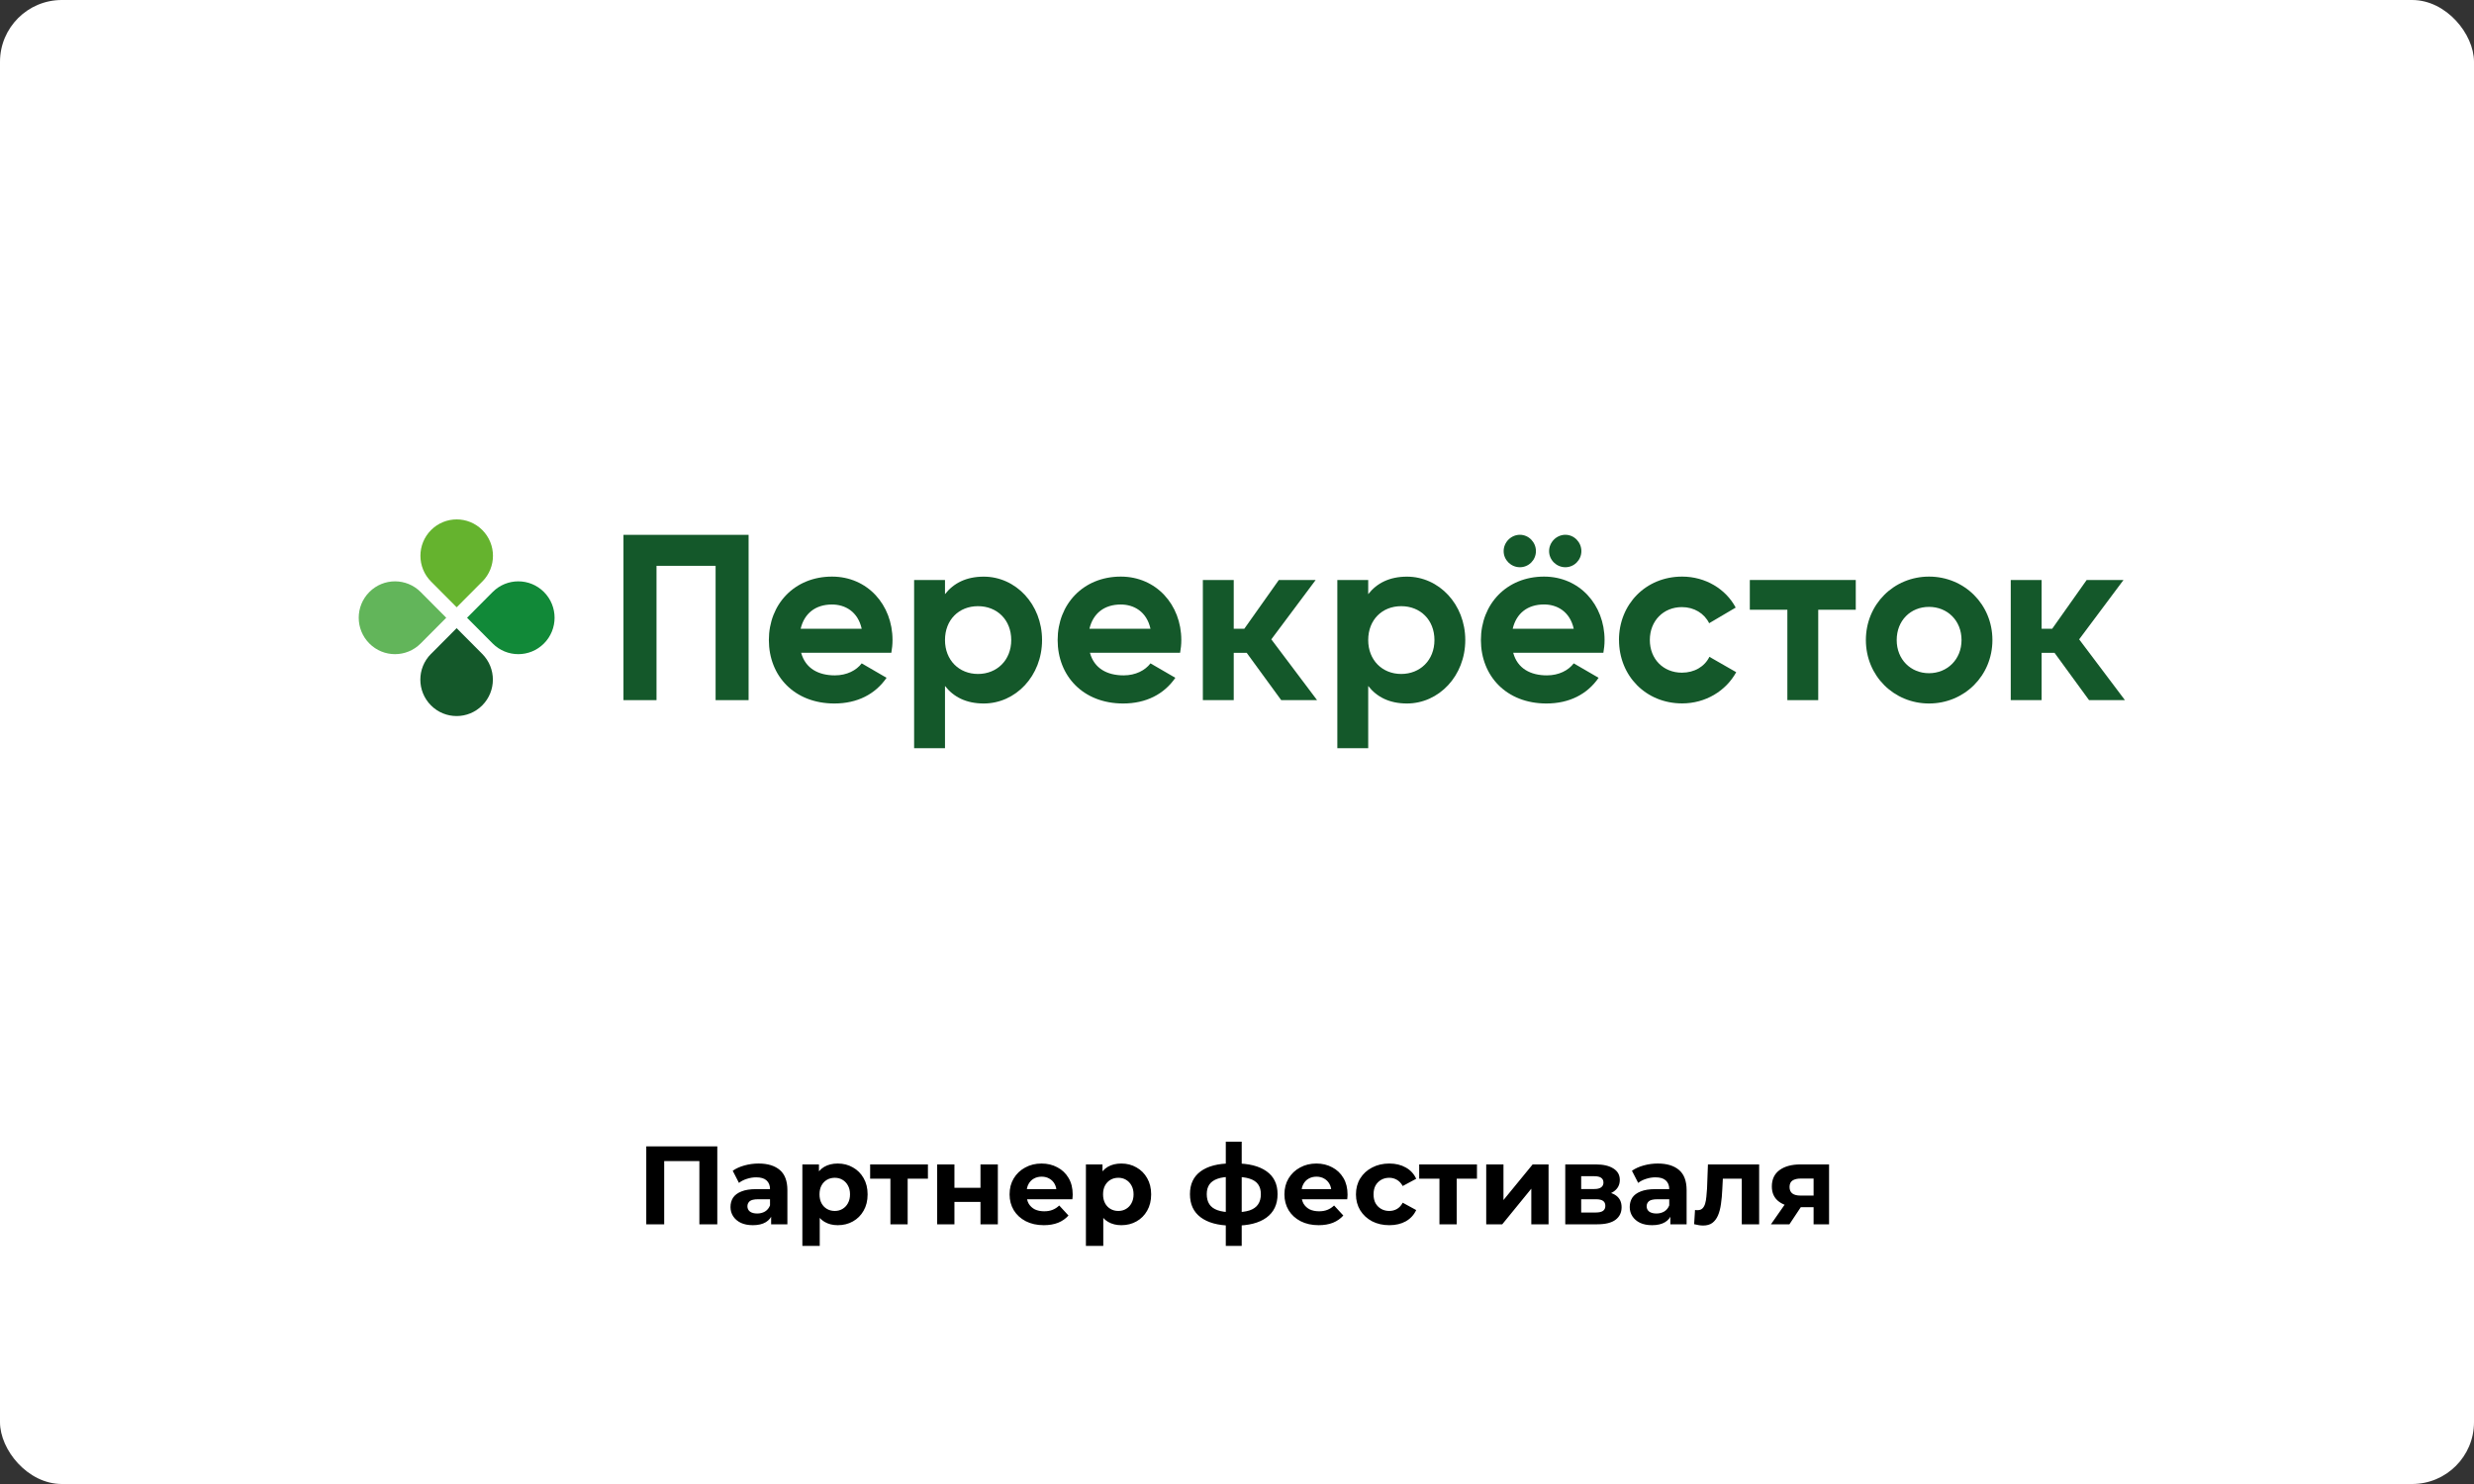 <?xml version="1.0" encoding="UTF-8"?> <svg xmlns="http://www.w3.org/2000/svg" width="200" height="120" viewBox="0 0 200 120" fill="none"><rect x="0" y="0" width="200" height="120" fill="#333333" stroke="none"/> <rect width="200" height="120" rx="5" fill="white"></rect> <path d="M52.245 99V92.7H57.987V99H56.538V93.555L56.871 93.888H53.361L53.694 93.555V99H52.245ZM62.339 99V98.055L62.249 97.848V96.156C62.249 95.856 62.156 95.622 61.97 95.454C61.79 95.286 61.511 95.202 61.133 95.202C60.875 95.202 60.62 95.244 60.368 95.328C60.122 95.406 59.912 95.514 59.738 95.652L59.234 94.671C59.498 94.485 59.816 94.341 60.188 94.239C60.56 94.137 60.938 94.086 61.322 94.086C62.06 94.086 62.633 94.26 63.041 94.608C63.449 94.956 63.653 95.499 63.653 96.237V99H62.339ZM60.863 99.072C60.485 99.072 60.161 99.009 59.891 98.883C59.621 98.751 59.414 98.574 59.27 98.352C59.126 98.13 59.054 97.881 59.054 97.605C59.054 97.317 59.123 97.065 59.261 96.849C59.405 96.633 59.63 96.465 59.936 96.345C60.242 96.219 60.641 96.156 61.133 96.156H62.42V96.975H61.286C60.956 96.975 60.728 97.029 60.602 97.137C60.482 97.245 60.422 97.38 60.422 97.542C60.422 97.722 60.491 97.866 60.629 97.974C60.773 98.076 60.968 98.127 61.214 98.127C61.448 98.127 61.658 98.073 61.844 97.965C62.03 97.851 62.165 97.686 62.249 97.47L62.465 98.118C62.363 98.43 62.177 98.667 61.907 98.829C61.637 98.991 61.289 99.072 60.863 99.072ZM67.726 99.072C67.318 99.072 66.961 98.982 66.655 98.802C66.349 98.622 66.109 98.349 65.935 97.983C65.767 97.611 65.683 97.143 65.683 96.579C65.683 96.009 65.764 95.541 65.926 95.175C66.088 94.809 66.322 94.536 66.628 94.356C66.934 94.176 67.3 94.086 67.726 94.086C68.182 94.086 68.59 94.191 68.95 94.401C69.316 94.605 69.604 94.893 69.814 95.265C70.03 95.637 70.138 96.075 70.138 96.579C70.138 97.089 70.03 97.53 69.814 97.902C69.604 98.274 69.316 98.562 68.95 98.766C68.59 98.97 68.182 99.072 67.726 99.072ZM64.864 100.746V94.158H66.205V95.148L66.178 96.588L66.268 98.019V100.746H64.864ZM67.483 97.92C67.717 97.92 67.924 97.866 68.104 97.758C68.29 97.65 68.437 97.497 68.545 97.299C68.659 97.095 68.716 96.855 68.716 96.579C68.716 96.297 68.659 96.057 68.545 95.859C68.437 95.661 68.29 95.508 68.104 95.4C67.924 95.292 67.717 95.238 67.483 95.238C67.249 95.238 67.039 95.292 66.853 95.4C66.667 95.508 66.52 95.661 66.412 95.859C66.304 96.057 66.25 96.297 66.25 96.579C66.25 96.855 66.304 97.095 66.412 97.299C66.52 97.497 66.667 97.65 66.853 97.758C67.039 97.866 67.249 97.92 67.483 97.92ZM71.981 99V94.986L72.296 95.31H70.343V94.158H75.014V95.31H73.061L73.376 94.986V99H71.981ZM75.762 99V94.158H77.157V96.048H79.263V94.158H80.667V99H79.263V97.191H77.157V99H75.762ZM84.378 99.072C83.826 99.072 83.34 98.964 82.92 98.748C82.506 98.532 82.185 98.238 81.957 97.866C81.729 97.488 81.615 97.059 81.615 96.579C81.615 96.093 81.726 95.664 81.948 95.292C82.176 94.914 82.485 94.62 82.875 94.41C83.265 94.194 83.706 94.086 84.198 94.086C84.672 94.086 85.098 94.188 85.476 94.392C85.86 94.59 86.163 94.878 86.385 95.256C86.607 95.628 86.718 96.075 86.718 96.597C86.718 96.651 86.715 96.714 86.709 96.786C86.703 96.852 86.697 96.915 86.691 96.975H82.758V96.156H85.953L85.413 96.399C85.413 96.147 85.362 95.928 85.26 95.742C85.158 95.556 85.017 95.412 84.837 95.31C84.657 95.202 84.447 95.148 84.207 95.148C83.967 95.148 83.754 95.202 83.568 95.31C83.388 95.412 83.247 95.559 83.145 95.751C83.043 95.937 82.992 96.159 82.992 96.417V96.633C82.992 96.897 83.049 97.131 83.163 97.335C83.283 97.533 83.448 97.686 83.658 97.794C83.874 97.896 84.126 97.947 84.414 97.947C84.672 97.947 84.897 97.908 85.089 97.83C85.287 97.752 85.467 97.635 85.629 97.479L86.376 98.289C86.154 98.541 85.875 98.736 85.539 98.874C85.203 99.006 84.816 99.072 84.378 99.072ZM90.648 99.072C90.24 99.072 89.883 98.982 89.577 98.802C89.271 98.622 89.031 98.349 88.857 97.983C88.689 97.611 88.605 97.143 88.605 96.579C88.605 96.009 88.686 95.541 88.848 95.175C89.01 94.809 89.244 94.536 89.55 94.356C89.856 94.176 90.222 94.086 90.648 94.086C91.104 94.086 91.512 94.191 91.872 94.401C92.238 94.605 92.526 94.893 92.736 95.265C92.952 95.637 93.06 96.075 93.06 96.579C93.06 97.089 92.952 97.53 92.736 97.902C92.526 98.274 92.238 98.562 91.872 98.766C91.512 98.97 91.104 99.072 90.648 99.072ZM87.786 100.746V94.158H89.127V95.148L89.1 96.588L89.19 98.019V100.746H87.786ZM90.405 97.92C90.639 97.92 90.846 97.866 91.026 97.758C91.212 97.65 91.359 97.497 91.467 97.299C91.581 97.095 91.638 96.855 91.638 96.579C91.638 96.297 91.581 96.057 91.467 95.859C91.359 95.661 91.212 95.508 91.026 95.4C90.846 95.292 90.639 95.238 90.405 95.238C90.171 95.238 89.961 95.292 89.775 95.4C89.589 95.508 89.442 95.661 89.334 95.859C89.226 96.057 89.172 96.297 89.172 96.579C89.172 96.855 89.226 97.095 89.334 97.299C89.442 97.497 89.589 97.65 89.775 97.758C89.961 97.866 90.171 97.92 90.405 97.92ZM99.85 99.108C99.838 99.108 99.805 99.108 99.751 99.108C99.698 99.108 99.647 99.108 99.599 99.108C99.55 99.108 99.517 99.108 99.499 99.108C98.45 99.09 97.636 98.865 97.061 98.433C96.484 98.001 96.197 97.377 96.197 96.561C96.197 95.757 96.481 95.145 97.052 94.725C97.627 94.299 98.453 94.083 99.526 94.077C99.538 94.077 99.569 94.077 99.617 94.077C99.671 94.077 99.722 94.077 99.769 94.077C99.817 94.077 99.847 94.077 99.859 94.077C100.945 94.077 101.785 94.287 102.379 94.707C102.979 95.127 103.279 95.745 103.279 96.561C103.279 97.389 102.979 98.022 102.379 98.46C101.785 98.892 100.942 99.108 99.85 99.108ZM99.805 98.028C100.303 98.028 100.708 97.977 101.02 97.875C101.332 97.767 101.56 97.605 101.704 97.389C101.854 97.167 101.929 96.891 101.929 96.561C101.929 96.243 101.857 95.982 101.713 95.778C101.569 95.568 101.338 95.412 101.02 95.31C100.708 95.208 100.303 95.157 99.805 95.157C99.787 95.157 99.751 95.157 99.698 95.157C99.644 95.157 99.608 95.157 99.59 95.157C99.109 95.157 98.719 95.211 98.419 95.319C98.12 95.427 97.9 95.583 97.763 95.787C97.624 95.991 97.555 96.249 97.555 96.561C97.555 96.885 97.624 97.155 97.763 97.371C97.9 97.587 98.12 97.749 98.419 97.857C98.719 97.965 99.109 98.022 99.59 98.028C99.608 98.028 99.644 98.028 99.698 98.028C99.751 98.028 99.787 98.028 99.805 98.028ZM99.094 100.746V92.322H100.381V100.746H99.094ZM106.597 99.072C106.045 99.072 105.559 98.964 105.139 98.748C104.725 98.532 104.404 98.238 104.176 97.866C103.948 97.488 103.834 97.059 103.834 96.579C103.834 96.093 103.945 95.664 104.167 95.292C104.395 94.914 104.704 94.62 105.094 94.41C105.484 94.194 105.925 94.086 106.417 94.086C106.891 94.086 107.317 94.188 107.695 94.392C108.079 94.59 108.382 94.878 108.604 95.256C108.826 95.628 108.937 96.075 108.937 96.597C108.937 96.651 108.934 96.714 108.928 96.786C108.922 96.852 108.916 96.915 108.91 96.975H104.977V96.156H108.172L107.632 96.399C107.632 96.147 107.581 95.928 107.479 95.742C107.377 95.556 107.236 95.412 107.056 95.31C106.876 95.202 106.666 95.148 106.426 95.148C106.186 95.148 105.973 95.202 105.787 95.31C105.607 95.412 105.466 95.559 105.364 95.751C105.262 95.937 105.211 96.159 105.211 96.417V96.633C105.211 96.897 105.268 97.131 105.382 97.335C105.502 97.533 105.667 97.686 105.877 97.794C106.093 97.896 106.345 97.947 106.633 97.947C106.891 97.947 107.116 97.908 107.308 97.83C107.506 97.752 107.686 97.635 107.848 97.479L108.595 98.289C108.373 98.541 108.094 98.736 107.758 98.874C107.422 99.006 107.035 99.072 106.597 99.072ZM112.317 99.072C111.795 99.072 111.33 98.967 110.922 98.757C110.514 98.541 110.193 98.244 109.959 97.866C109.731 97.488 109.617 97.059 109.617 96.579C109.617 96.093 109.731 95.664 109.959 95.292C110.193 94.914 110.514 94.62 110.922 94.41C111.33 94.194 111.795 94.086 112.317 94.086C112.827 94.086 113.271 94.194 113.649 94.41C114.027 94.62 114.306 94.923 114.486 95.319L113.397 95.904C113.271 95.676 113.112 95.508 112.92 95.4C112.734 95.292 112.53 95.238 112.308 95.238C112.068 95.238 111.852 95.292 111.66 95.4C111.468 95.508 111.315 95.661 111.201 95.859C111.093 96.057 111.039 96.297 111.039 96.579C111.039 96.861 111.093 97.101 111.201 97.299C111.315 97.497 111.468 97.65 111.66 97.758C111.852 97.866 112.068 97.92 112.308 97.92C112.53 97.92 112.734 97.869 112.92 97.767C113.112 97.659 113.271 97.488 113.397 97.254L114.486 97.848C114.306 98.238 114.027 98.541 113.649 98.757C113.271 98.967 112.827 99.072 112.317 99.072ZM116.366 99V94.986L116.681 95.31H114.728V94.158H119.399V95.31H117.446L117.761 94.986V99H116.366ZM120.147 99V94.158H121.542V97.038L123.9 94.158H125.187V99H123.792V96.12L121.443 99H120.147ZM126.537 99V94.158H129.012C129.618 94.158 130.092 94.269 130.434 94.491C130.776 94.707 130.947 95.013 130.947 95.409C130.947 95.805 130.785 96.117 130.461 96.345C130.143 96.567 129.72 96.678 129.192 96.678L129.336 96.354C129.924 96.354 130.362 96.462 130.65 96.678C130.944 96.894 131.091 97.209 131.091 97.623C131.091 98.049 130.929 98.385 130.605 98.631C130.281 98.877 129.786 99 129.12 99H126.537ZM127.824 98.046H129.003C129.261 98.046 129.453 98.004 129.579 97.92C129.711 97.83 129.777 97.695 129.777 97.515C129.777 97.329 129.717 97.194 129.597 97.11C129.477 97.02 129.288 96.975 129.03 96.975H127.824V98.046ZM127.824 96.147H128.886C129.132 96.147 129.315 96.102 129.435 96.012C129.561 95.922 129.624 95.793 129.624 95.625C129.624 95.451 129.561 95.322 129.435 95.238C129.315 95.154 129.132 95.112 128.886 95.112H127.824V96.147ZM135.033 99V98.055L134.943 97.848V96.156C134.943 95.856 134.85 95.622 134.664 95.454C134.484 95.286 134.205 95.202 133.827 95.202C133.569 95.202 133.314 95.244 133.062 95.328C132.816 95.406 132.606 95.514 132.432 95.652L131.928 94.671C132.192 94.485 132.51 94.341 132.882 94.239C133.254 94.137 133.632 94.086 134.016 94.086C134.754 94.086 135.327 94.26 135.735 94.608C136.143 94.956 136.347 95.499 136.347 96.237V99H135.033ZM133.557 99.072C133.179 99.072 132.855 99.009 132.585 98.883C132.315 98.751 132.108 98.574 131.964 98.352C131.82 98.13 131.748 97.881 131.748 97.605C131.748 97.317 131.817 97.065 131.955 96.849C132.099 96.633 132.324 96.465 132.63 96.345C132.936 96.219 133.335 96.156 133.827 96.156H135.114V96.975H133.98C133.65 96.975 133.422 97.029 133.296 97.137C133.176 97.245 133.116 97.38 133.116 97.542C133.116 97.722 133.185 97.866 133.323 97.974C133.467 98.076 133.662 98.127 133.908 98.127C134.142 98.127 134.352 98.073 134.538 97.965C134.724 97.851 134.859 97.686 134.943 97.47L135.159 98.118C135.057 98.43 134.871 98.667 134.601 98.829C134.331 98.991 133.983 99.072 133.557 99.072ZM136.955 98.991L137.027 97.839C137.063 97.845 137.099 97.851 137.135 97.857C137.171 97.857 137.204 97.857 137.234 97.857C137.402 97.857 137.534 97.809 137.63 97.713C137.726 97.617 137.798 97.488 137.846 97.326C137.894 97.158 137.927 96.969 137.945 96.759C137.969 96.549 137.987 96.33 137.999 96.102L138.071 94.158H142.211V99H140.807V94.968L141.122 95.31H138.998L139.295 94.95L139.232 96.165C139.214 96.597 139.178 96.993 139.124 97.353C139.076 97.713 138.995 98.025 138.881 98.289C138.767 98.547 138.614 98.748 138.422 98.892C138.23 99.03 137.984 99.099 137.684 99.099C137.576 99.099 137.462 99.09 137.342 99.072C137.222 99.054 137.093 99.027 136.955 98.991ZM146.612 99V97.389L146.81 97.614H145.469C144.773 97.614 144.227 97.47 143.831 97.182C143.435 96.894 143.237 96.48 143.237 95.94C143.237 95.364 143.444 94.923 143.858 94.617C144.278 94.311 144.842 94.158 145.55 94.158H147.863V99H146.612ZM143.165 99L144.452 97.155H145.883L144.659 99H143.165ZM146.612 96.957V94.941L146.81 95.301H145.577C145.289 95.301 145.064 95.355 144.902 95.463C144.746 95.571 144.668 95.745 144.668 95.985C144.668 96.447 144.965 96.678 145.559 96.678H146.81L146.612 96.957Z" fill="black"></path> <path d="M38.988 47.025L36.918 49.106L34.847 47.025C33.701 45.876 33.701 44.012 34.847 42.862C35.993 41.713 37.846 41.713 38.992 42.862C40.138 44.012 40.138 45.876 38.992 47.025H38.988Z" fill="#65B32E"></path> <path d="M34.844 52.877L36.914 50.795L38.985 52.877C40.131 54.026 40.131 55.89 38.985 57.039C37.839 58.189 35.986 58.189 34.84 57.039C33.694 55.89 33.694 54.026 34.84 52.877H34.844Z" fill="#14582A"></path> <path d="M39.828 52.034L37.757 49.953L39.828 47.871C40.974 46.722 42.827 46.722 43.973 47.871C45.119 49.021 45.119 50.885 43.973 52.034C42.827 53.184 40.974 53.184 39.828 52.034Z" fill="#118938"></path> <path d="M34.005 47.871L36.075 49.953L34.005 52.034C32.858 53.184 31.006 53.184 29.86 52.034C28.713 50.885 28.713 49.021 29.86 47.871C31.006 46.722 32.858 46.722 34.005 47.871Z" fill="#62B55A"></path> <path d="M150.022 46.9H141.457V49.306H144.492V56.615H146.987V49.306H150.022V46.9Z" fill="#14582A"></path> <path d="M67.493 54.612C68.461 54.612 69.232 54.205 69.66 53.641L71.67 54.808C70.763 56.129 69.311 56.886 67.454 56.886C64.205 56.886 62.156 54.651 62.156 51.755C62.156 48.86 64.223 46.625 67.261 46.625C70.121 46.625 72.152 48.899 72.152 51.755C72.152 52.127 72.113 52.455 72.056 52.784H64.766C65.115 54.065 66.179 54.612 67.493 54.612ZM69.66 50.842C69.35 49.442 68.307 48.882 67.261 48.882C65.926 48.882 65.019 49.599 64.726 50.842H69.657H69.66Z" fill="#14582A"></path> <path d="M84.241 51.756C84.241 54.651 82.113 56.886 79.525 56.886C78.114 56.886 77.086 56.361 76.394 55.469V60.499H73.898V46.9H76.394V48.046C77.09 47.154 78.114 46.629 79.525 46.629C82.117 46.629 84.241 48.864 84.241 51.759V51.756ZM81.749 51.756C81.749 50.124 80.606 49.017 79.061 49.017C77.515 49.017 76.394 50.124 76.394 51.756C76.394 53.387 77.536 54.498 79.061 54.498C80.585 54.498 81.749 53.391 81.749 51.756Z" fill="#14582A"></path> <path d="M90.838 54.612C91.806 54.612 92.577 54.205 93.006 53.641L95.016 54.808C94.109 56.129 92.656 56.886 90.799 56.886C87.55 56.886 85.501 54.651 85.501 51.755C85.501 48.86 87.568 46.625 90.606 46.625C93.466 46.625 95.498 48.899 95.498 51.755C95.498 52.127 95.458 52.455 95.401 52.784H88.111C88.457 54.065 89.521 54.612 90.835 54.612H90.838ZM93.006 50.842C92.695 49.442 91.653 48.882 90.606 48.882C89.271 48.882 88.364 49.599 88.072 50.842H93.002H93.006Z" fill="#14582A"></path> <path d="M118.454 51.756C118.454 54.651 116.326 56.886 113.738 56.886C112.324 56.886 111.3 56.361 110.607 55.469V60.499H108.111V46.9H110.607V48.046C111.303 47.154 112.328 46.629 113.738 46.629C116.33 46.629 118.454 48.864 118.454 51.759V51.756ZM115.962 51.756C115.962 50.124 114.82 49.017 113.274 49.017C111.728 49.017 110.607 50.124 110.607 51.756C110.607 53.387 111.749 54.498 113.274 54.498C114.798 54.498 115.962 53.391 115.962 51.756Z" fill="#14582A"></path> <path d="M125.055 54.612C126.023 54.612 126.794 54.205 127.222 53.641L129.232 54.808C128.326 56.129 126.872 56.886 125.016 56.886C121.767 56.886 119.718 54.651 119.718 51.755C119.718 48.86 121.785 46.625 124.823 46.625C127.683 46.625 129.714 48.899 129.714 51.755C129.714 52.127 129.675 52.455 129.618 52.784H122.328C122.674 54.065 123.738 54.612 125.052 54.612H125.055ZM121.556 44.565C121.556 43.847 122.156 43.244 122.87 43.244C123.584 43.244 124.166 43.847 124.166 44.565C124.166 45.283 123.588 45.868 122.87 45.868C122.153 45.868 121.556 45.286 121.556 44.565ZM127.222 50.842C126.912 49.442 125.869 48.878 124.823 48.878C123.488 48.878 122.581 49.596 122.288 50.842H127.219H127.222ZM125.23 44.565C125.23 43.847 125.83 43.244 126.544 43.244C127.258 43.244 127.84 43.847 127.84 44.565C127.84 45.283 127.258 45.868 126.544 45.868C125.83 45.868 125.23 45.286 125.23 44.565Z" fill="#14582A"></path> <path d="M130.878 51.755C130.878 48.864 133.046 46.625 135.984 46.625C137.88 46.625 139.522 47.636 140.314 49.131L138.169 50.395C137.78 49.599 136.951 49.092 135.966 49.092C134.477 49.092 133.374 50.199 133.374 51.752C133.374 53.305 134.477 54.394 135.966 54.394C136.973 54.394 137.801 53.908 138.19 53.112L140.357 54.355C139.525 55.868 137.883 56.879 135.987 56.879C133.049 56.879 130.882 54.644 130.882 51.748L130.878 51.755Z" fill="#14582A"></path> <path d="M150.839 51.755C150.839 48.864 153.099 46.625 155.945 46.625C158.79 46.625 161.068 48.86 161.068 51.755C161.068 54.651 158.787 56.886 155.945 56.886C153.103 56.886 150.839 54.651 150.839 51.755ZM158.572 51.755C158.572 50.181 157.43 49.074 155.941 49.074C154.452 49.074 153.331 50.181 153.331 51.755C153.331 53.33 154.47 54.437 155.941 54.437C157.412 54.437 158.572 53.33 158.572 51.755Z" fill="#14582A"></path> <path d="M103.574 56.615H106.473L102.774 51.699L106.359 46.9H103.381L100.589 50.845H99.736V46.9H97.24V56.615H99.736V52.787H100.782L103.574 56.615Z" fill="#14582A"></path> <path d="M168.88 56.615H171.782L168.08 51.699L171.665 46.9H168.687L165.899 50.845H165.045V46.9H162.55V56.615H165.045V52.787H166.088L168.88 56.615Z" fill="#14582A"></path> <path d="M60.517 56.615H57.85V45.754H53.073V56.615H50.402V43.248H60.517V56.615Z" fill="#14582A"></path> </svg> 